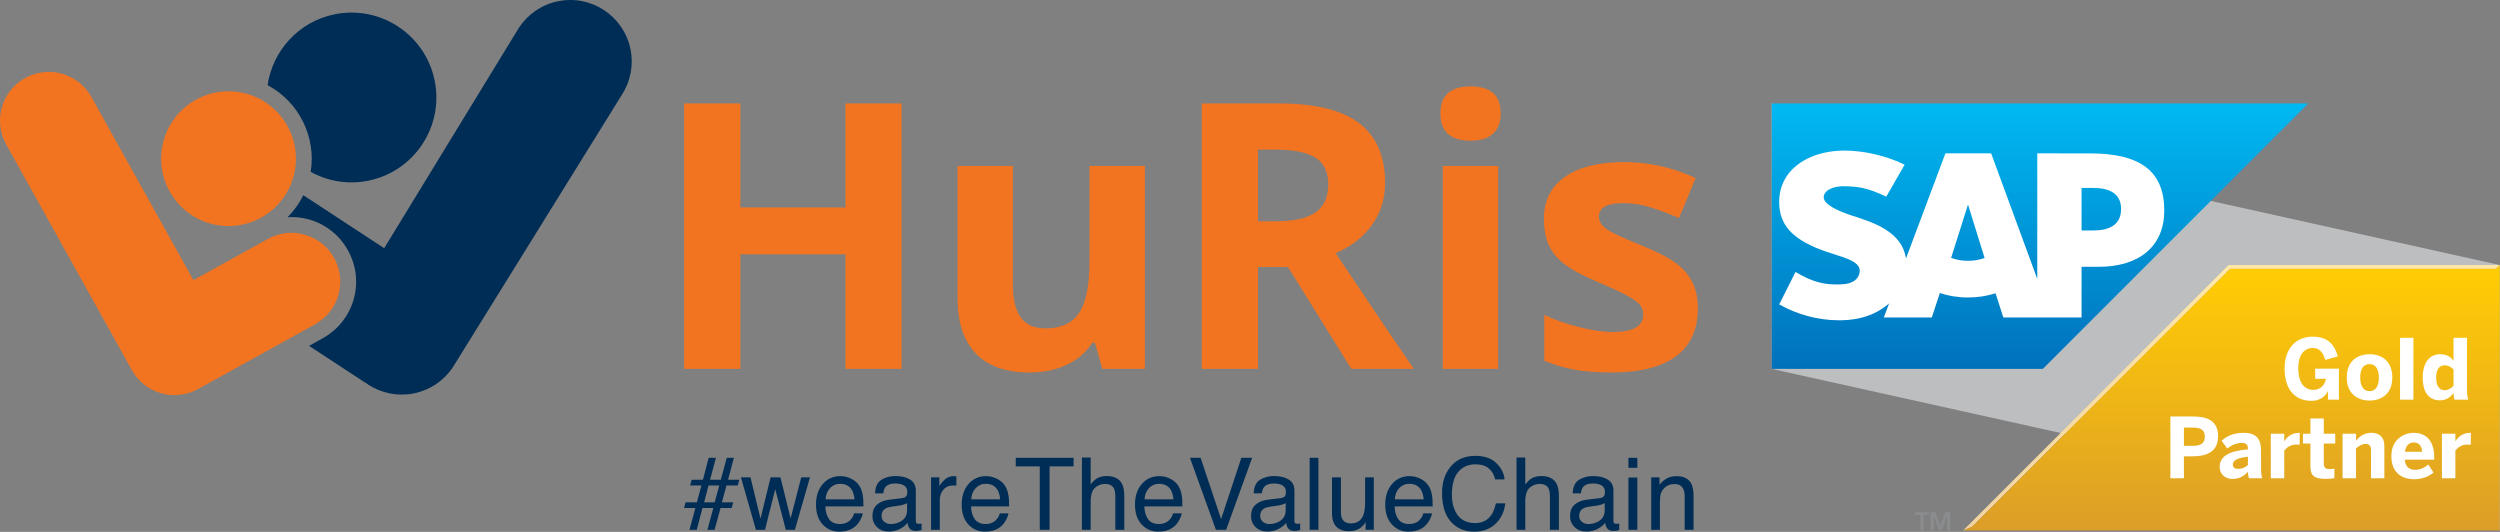 <svg xmlns="http://www.w3.org/2000/svg" xmlns:xlink="http://www.w3.org/1999/xlink" xmlns:serif="http://www.serif.com/" width="100%" height="100%" viewBox="0 0 1429 304" xml:space="preserve" style="fill-rule:evenodd;clip-rule:evenodd;stroke-linejoin:round;stroke-miterlimit:2;"><rect x="0" y="0" width="1429" height="304" fill="#808080" stroke="none"/><path d="M515.343,210.838l-32.063,-0l0,-65.472l-60.078,-0l0,65.472l-32.166,-0l0,-151.694l32.166,0l0,59.45l60.078,0l0,-59.45l32.063,0l-0,151.694Z" style="fill:#f37420;fill-rule:nonzero;"></path><path d="M630.128,210.838l-4.253,-14.838l-1.662,0c-3.388,5.397 -8.197,9.566 -14.422,12.507c-6.225,2.934 -13.313,4.406 -21.269,4.406c-13.628,-0 -23.9,-3.644 -30.819,-10.944c-6.918,-7.3 -10.375,-17.797 -10.375,-31.494l0,-75.637l31.647,-0l0,67.753c0,8.372 1.488,14.647 4.463,18.834c2.975,4.188 7.709,6.275 14.212,6.275c8.853,0 15.253,-2.956 19.197,-8.868c3.944,-5.916 5.916,-15.722 5.916,-29.419l-0,-54.575l31.65,-0l-0,116l-24.285,-0Z" style="fill:#f37420;fill-rule:nonzero;"></path><path d="M719.081,126.481l10.375,-0c10.169,-0 17.675,-1.691 22.516,-5.084c4.84,-3.388 7.265,-8.713 7.265,-15.979c0,-7.187 -2.475,-12.309 -7.418,-15.353c-4.947,-3.043 -12.61,-4.565 -22.985,-4.565l-9.753,-0l0,40.981Zm0,26.147l0,58.209l-32.166,0l0,-151.694l44.204,0c20.609,0 35.862,3.754 45.756,11.26c9.89,7.506 14.837,18.903 14.837,34.187c0,8.922 -2.456,16.863 -7.365,23.813c-4.916,6.953 -11.866,12.397 -20.857,16.34c22.829,34.107 37.697,56.135 44.616,66.094l-35.694,0l-36.209,-58.209l-17.122,-0Z" style="fill:#f37420;fill-rule:nonzero;"></path><path d="M856.354,210.837l-31.647,0l0,-116l31.647,0l-0,116Zm-32.994,-145.987c0,-10.307 5.741,-15.46 17.222,-15.46c11.481,0 17.225,5.153 17.225,15.46c0,4.912 -1.437,8.734 -4.306,11.465c-2.872,2.735 -7.178,4.1 -12.919,4.1c-11.481,0 -17.222,-5.187 -17.222,-15.565" style="fill:#f37420;fill-rule:nonzero;"></path><path d="M970.491,176.389c-0,11.904 -4.135,20.96 -12.4,27.185c-8.266,6.225 -20.631,9.34 -37.094,9.34c-8.441,0 -15.634,-0.568 -21.581,-1.709c-5.95,-1.144 -11.519,-2.822 -16.706,-5.037l-0,-26.147c5.878,2.772 12.503,5.084 19.871,6.953c7.366,1.865 13.85,2.8 19.454,2.8c11.481,-0 17.225,-3.319 17.225,-9.96c-0,-2.49 -0.763,-4.512 -2.285,-6.068c-1.522,-1.557 -4.15,-3.319 -7.884,-5.291c-3.735,-1.972 -8.716,-4.272 -14.941,-6.903c-8.925,-3.734 -15.478,-7.191 -19.662,-10.375c-4.188,-3.181 -7.232,-6.831 -9.132,-10.944c-1.903,-4.119 -2.853,-9.187 -2.853,-15.203c0,-10.303 3.994,-18.278 11.985,-23.912c7.987,-5.641 19.312,-8.46 33.981,-8.46c13.969,0 27.562,3.044 40.778,9.131l-9.547,22.825c-5.809,-2.49 -11.244,-4.531 -16.29,-6.121c-5.05,-1.588 -10.207,-2.385 -15.46,-2.385c-9.34,0 -14.009,2.525 -14.009,7.572c-0,2.838 1.506,5.291 4.515,7.366c3.01,2.075 9.597,5.159 19.766,9.234c9.059,3.669 15.7,7.094 19.922,10.272c4.216,3.187 7.331,6.85 9.337,11c2.007,4.15 3.01,9.1 3.01,14.837" style="fill:#f37420;fill-rule:nonzero;"></path><path d="M114.435,221.684l-1.172,0.653l1.172,-0.653m-86.566,-180.578c2.547,-0 5.128,0.347 7.697,1.084c7.39,2.119 13.231,7.031 16.687,13.266l0.007,0.012l0.009,0.003l58.278,104.66l42.453,-23.469c0.063,-0.038 0.131,-0.084 0.2,-0.109l0.175,-0.104l0,0.007c4.016,-2.163 8.556,-3.36 13.247,-3.36c2.534,0 5.113,0.357 7.672,1.088c14.791,4.247 23.35,19.678 19.112,34.472c-2.109,7.331 -6.95,13.122 -13.112,16.597l0.006,0.006l-0.112,0.059c-0.05,0.025 -0.088,0.05 -0.138,0.081l-65.615,36.285l-0.029,-0.063c-0.387,0.241 -0.753,0.491 -1.143,0.716c-3.135,1.741 -6.594,2.881 -10.213,3.316c-0.05,0.003 -0.094,0.003 -0.147,0.003c-0.85,0.106 -1.706,0.172 -2.568,0.19l-0.066,0c-0.15,0 -0.306,-0.012 -0.463,-0.012l-0.234,-0c-0.662,-0 -1.325,-0.013 -1.991,-0.066c-0.284,-0.019 -0.568,-0.081 -0.859,-0.112c-0.634,-0.072 -1.278,-0.128 -1.919,-0.244c-0.925,-0.163 -1.847,-0.391 -2.768,-0.653c-0.929,-0.263 -1.819,-0.566 -2.697,-0.916c-0.575,-0.231 -1.119,-0.506 -1.678,-0.769c-0.275,-0.14 -0.572,-0.25 -0.85,-0.39c-0.691,-0.353 -1.344,-0.756 -1.994,-1.172c-0.119,-0.072 -0.253,-0.134 -0.378,-0.213c-3.803,-2.49 -6.878,-5.853 -9.047,-9.728l-0.003,0.007l-0.025,-0.063c-0.019,-0.025 -0.028,-0.044 -0.047,-0.072l-71.81,-128.931l0,-0.013l-0.009,-0.018c-3.456,-6.232 -4.528,-13.782 -2.412,-21.178c3.512,-12.232 14.668,-20.197 26.784,-20.197" style="fill:#f37420;fill-rule:nonzero;"></path><path d="M248.416,45.869c-5.441,-26.241 -31.128,-43.091 -57.366,-37.65c-20.503,4.247 -35.221,20.875 -38.103,40.453c17.785,9.444 27.888,29.403 24.641,49.569c9.772,5.365 21.406,7.44 33.169,5c26.243,-5.444 43.1,-31.132 37.659,-57.372" style="fill:#002d55;fill-rule:nonzero;"></path><path d="M360.355,27.995c-3.938,-18.994 -22.525,-31.194 -41.516,-27.257c-9.484,1.966 -17.281,7.591 -22.213,15.091l-0.012,0.019c-0.003,-0 -0.003,0.006 -0.003,0.006l-77.016,126l-46.225,-30.275c-2.312,4.716 -5.378,8.956 -9.015,12.613c0.756,-0.047 1.512,-0.141 2.265,-0.141c3.431,-0 6.85,0.484 10.178,1.434c19.582,5.622 30.947,26.119 25.332,45.722c-2.672,9.285 -8.744,17.028 -17.1,21.828c-0.147,0.091 -0.297,0.182 -0.447,0.263c-0.025,0.015 -0.05,0.028 -0.069,0.04c-0.025,0.013 -0.047,0.025 -0.066,0.032l-7.8,4.315l32.26,21.135l0.05,-0.066c0.456,0.328 0.893,0.684 1.372,1c3.768,2.472 8.018,4.231 12.518,5.128c0.063,0.013 0.122,0.013 0.185,0.025c1.056,0.206 2.125,0.372 3.203,0.469c0.219,0.031 0.444,0.019 0.662,0.037c0.928,0.072 1.869,0.135 2.807,0.129c0.362,0.006 0.731,-0.044 1.087,-0.057c0.806,-0.028 1.622,-0.047 2.431,-0.128c1.175,-0.128 2.363,-0.303 3.547,-0.553c1.185,-0.234 2.344,-0.55 3.466,-0.9c0.75,-0.244 1.459,-0.534 2.181,-0.816c0.366,-0.134 0.756,-0.25 1.106,-0.403c0.907,-0.39 1.772,-0.831 2.616,-1.287c0.166,-0.081 0.337,-0.147 0.494,-0.238c5.018,-2.765 9.206,-6.703 12.287,-11.359l-0.003,-0l0.05,-0.069c0.016,-0.025 0.038,-0.053 0.056,-0.084l96.303,-155.244c0,-0.003 0.004,-0.003 0.007,-0.006l0.006,-0.022c4.928,-7.509 6.981,-16.903 5.016,-26.381" style="fill:#002d55;fill-rule:nonzero;"></path><path d="M130.612,52.177c3.513,-0 7.088,0.481 10.628,1.494c20.45,5.868 32.269,27.2 26.413,47.653c-4.85,16.9 -20.269,27.903 -37.013,27.903c-3.512,-0 -7.084,-0.488 -10.628,-1.5c-20.453,-5.866 -32.272,-27.197 -26.412,-47.641c4.846,-16.9 20.259,-27.909 37.012,-27.909" style="fill:#f37420;fill-rule:nonzero;"></path><g><path d="M391.868,287.116l6.462,0l2.607,-9.636l-6.434,0l0.86,-3.249l6.434,-0l3.3,-12.549l4.133,-0l-3.356,12.549l6.129,-0l3.411,-12.549l4.077,-0l-3.356,12.549l6.435,-0l-0.86,3.249l-6.434,0l-2.635,9.636l6.462,0l-0.86,3.249l-6.379,0l-3.411,12.465l-4.077,0l3.356,-12.465l-6.185,0l-3.3,12.465l-4.132,0l3.356,-12.465l-6.435,0l0.832,-3.249Zm16.641,0l2.634,-9.636l-6.129,0l-2.551,9.636l6.046,0Z" style="fill:#002d55;fill-rule:nonzero;"></path><path d="M428.981,272.83l5.713,23.642l5.796,-23.642l5.602,0l5.825,23.502l6.073,-23.502l4.992,0l-8.625,30l-5.186,0l-6.046,-23.221l-5.852,23.221l-5.186,0l-8.57,-30l5.464,0Z" style="fill:#002d55;fill-rule:nonzero;"></path><path d="M480.459,272.158c2.108,0 4.151,0.5 6.129,1.499c1.979,0.999 3.486,2.292 4.521,3.879c0.998,1.513 1.664,3.278 1.997,5.294c0.296,1.382 0.443,3.586 0.443,6.611l-21.77,-0c0.092,3.044 0.804,5.485 2.135,7.325c1.331,1.839 3.393,2.759 6.185,2.759c2.607,-0 4.687,-0.868 6.24,-2.605c0.887,-1.008 1.516,-2.176 1.886,-3.501l4.908,-0c-0.129,1.101 -0.559,2.329 -1.289,3.683c-0.73,1.354 -1.549,2.46 -2.455,3.319c-1.516,1.494 -3.392,2.503 -5.63,3.026c-1.201,0.298 -2.56,0.448 -4.076,0.448c-3.698,-0 -6.832,-1.359 -9.402,-4.076c-2.57,-2.717 -3.855,-6.522 -3.855,-11.414c-0,-4.818 1.294,-8.731 3.883,-11.737c2.588,-3.007 5.972,-4.51 10.15,-4.51Zm7.96,13.277c-0.204,-2.184 -0.675,-3.931 -1.415,-5.238c-1.368,-2.427 -3.651,-3.641 -6.85,-3.641c-2.293,-0 -4.215,0.836 -5.768,2.507c-1.554,1.671 -2.376,3.795 -2.469,6.372l16.502,0Z" style="fill:#002d55;fill-rule:nonzero;"></path><path d="M503.899,294.847c-0,1.457 0.527,2.605 1.581,3.445c1.054,0.841 2.302,1.261 3.744,1.261c1.756,-0 3.457,-0.411 5.103,-1.233c2.773,-1.363 4.16,-3.594 4.16,-6.694l-0,-4.062c-0.61,0.392 -1.396,0.719 -2.358,0.981c-0.961,0.261 -1.904,0.448 -2.828,0.56l-3.023,0.392c-1.812,0.243 -3.171,0.626 -4.077,1.148c-1.535,0.878 -2.302,2.279 -2.302,4.202Zm12.092,-10.196c1.146,-0.149 1.913,-0.635 2.302,-1.457c0.221,-0.448 0.332,-1.092 0.332,-1.932c0,-1.718 -0.605,-2.965 -1.816,-3.74c-1.211,-0.775 -2.945,-1.162 -5.2,-1.162c-2.607,-0 -4.456,0.709 -5.547,2.129c-0.61,0.784 -1.008,1.951 -1.192,3.501l-4.66,-0c0.093,-3.697 1.281,-6.27 3.564,-7.717c2.283,-1.447 4.932,-2.171 7.946,-2.171c3.494,0 6.332,0.672 8.514,2.017c2.163,1.344 3.245,3.436 3.245,6.274l-0,17.283c-0,0.523 0.106,0.943 0.319,1.261c0.212,0.317 0.661,0.476 1.345,0.476c0.222,-0 0.471,-0.014 0.749,-0.042c0.277,-0.028 0.573,-0.07 0.887,-0.126l0,3.725c-0.776,0.224 -1.368,0.364 -1.775,0.421c-0.407,0.056 -0.961,0.084 -1.664,0.084c-1.719,-0 -2.967,-0.617 -3.744,-1.849c-0.407,-0.654 -0.693,-1.578 -0.86,-2.773c-1.017,1.344 -2.477,2.511 -4.382,3.501c-1.904,0.99 -4.002,1.485 -6.295,1.485c-2.755,-0 -5.006,-0.845 -6.753,-2.535c-1.747,-1.69 -2.621,-3.805 -2.621,-6.345c-0,-2.782 0.86,-4.939 2.579,-6.47c1.72,-1.532 3.975,-2.475 6.767,-2.83l7.96,-1.008Z" style="fill:#002d55;fill-rule:nonzero;"></path><path d="M532.192,272.83l4.742,0l0,5.182c0.389,-1.008 1.341,-2.236 2.857,-3.683c1.516,-1.447 3.263,-2.171 5.242,-2.171c0.092,0 0.249,0.009 0.471,0.028c0.222,0.019 0.601,0.056 1.137,0.112l0,5.322c-0.296,-0.056 -0.568,-0.093 -0.818,-0.112c-0.25,-0.018 -0.522,-0.028 -0.818,-0.028c-2.515,0 -4.447,0.817 -5.796,2.451c-1.35,1.634 -2.025,3.516 -2.025,5.644l-0,17.255l-4.992,0l-0,-30Z" style="fill:#002d55;fill-rule:nonzero;"></path><path d="M563.73,272.158c2.108,0 4.151,0.5 6.129,1.499c1.978,0.999 3.485,2.292 4.521,3.879c0.998,1.513 1.664,3.278 1.996,5.294c0.296,1.382 0.444,3.586 0.444,6.611l-21.771,-0c0.093,3.044 0.804,5.485 2.136,7.325c1.331,1.839 3.392,2.759 6.184,2.759c2.607,-0 4.687,-0.868 6.24,-2.605c0.888,-1.008 1.516,-2.176 1.886,-3.501l4.909,-0c-0.129,1.101 -0.559,2.329 -1.29,3.683c-0.73,1.354 -1.548,2.46 -2.454,3.319c-1.516,1.494 -3.393,2.503 -5.63,3.026c-1.202,0.298 -2.561,0.448 -4.077,0.448c-3.698,-0 -6.831,-1.359 -9.401,-4.076c-2.57,-2.717 -3.855,-6.522 -3.855,-11.414c-0,-4.818 1.294,-8.731 3.882,-11.737c2.589,-3.007 5.972,-4.51 10.151,-4.51Zm7.959,13.277c-0.203,-2.184 -0.674,-3.931 -1.414,-5.238c-1.368,-2.427 -3.652,-3.641 -6.85,-3.641c-2.293,-0 -4.216,0.836 -5.769,2.507c-1.553,1.671 -2.376,3.795 -2.468,6.372l16.501,0Z" style="fill:#002d55;fill-rule:nonzero;"></path><path d="M613.655,261.682l0,4.902l-13.728,-0l-0,36.246l-5.602,0l-0,-36.246l-13.728,-0l-0,-4.902l33.058,-0Z" style="fill:#002d55;fill-rule:nonzero;"></path><path d="M618.43,261.542l4.992,-0l0,15.35c1.183,-1.513 2.247,-2.577 3.189,-3.193c1.609,-1.065 3.615,-1.597 6.019,-1.597c4.308,0 7.229,1.522 8.764,4.566c0.832,1.662 1.248,3.968 1.248,6.919l-0,19.243l-5.131,0l-0,-18.907c-0,-2.204 -0.278,-3.819 -0.832,-4.846c-0.906,-1.643 -2.607,-2.465 -5.103,-2.465c-2.071,-0 -3.948,0.719 -5.63,2.157c-1.683,1.438 -2.524,4.155 -2.524,8.151l0,15.91l-4.992,0l0,-41.288Z" style="fill:#002d55;fill-rule:nonzero;"></path><path d="M662.781,272.158c2.108,0 4.151,0.5 6.129,1.499c1.978,0.999 3.485,2.292 4.521,3.879c0.998,1.513 1.664,3.278 1.996,5.294c0.296,1.382 0.444,3.586 0.444,6.611l-21.771,-0c0.093,3.044 0.805,5.485 2.136,7.325c1.331,1.839 3.393,2.759 6.184,2.759c2.607,-0 4.687,-0.868 6.24,-2.605c0.888,-1.008 1.517,-2.176 1.886,-3.501l4.909,-0c-0.129,1.101 -0.559,2.329 -1.289,3.683c-0.731,1.354 -1.549,2.46 -2.455,3.319c-1.516,1.494 -3.393,2.503 -5.63,3.026c-1.202,0.298 -2.561,0.448 -4.077,0.448c-3.697,-0 -6.831,-1.359 -9.401,-4.076c-2.57,-2.717 -3.855,-6.522 -3.855,-11.414c-0,-4.818 1.294,-8.731 3.882,-11.737c2.589,-3.007 5.972,-4.51 10.151,-4.51Zm7.959,13.277c-0.203,-2.184 -0.674,-3.931 -1.414,-5.238c-1.368,-2.427 -3.652,-3.641 -6.85,-3.641c-2.293,-0 -4.216,0.836 -5.769,2.507c-1.553,1.671 -2.376,3.795 -2.468,6.372l16.501,0Z" style="fill:#002d55;fill-rule:nonzero;"></path><path d="M686.276,261.682l11.704,35.042l11.565,-35.042l6.184,-0l-14.865,41.148l-5.852,0l-14.837,-41.148l6.101,-0Z" style="fill:#002d55;fill-rule:nonzero;"></path><path d="M720.31,294.847c-0,1.457 0.527,2.605 1.581,3.445c1.054,0.841 2.302,1.261 3.744,1.261c1.756,-0 3.457,-0.411 5.103,-1.233c2.773,-1.363 4.16,-3.594 4.16,-6.694l-0,-4.062c-0.61,0.392 -1.396,0.719 -2.357,0.981c-0.962,0.261 -1.905,0.448 -2.829,0.56l-3.023,0.392c-1.812,0.243 -3.171,0.626 -4.077,1.148c-1.535,0.878 -2.302,2.279 -2.302,4.202Zm12.092,-10.196c1.146,-0.149 1.913,-0.635 2.302,-1.457c0.222,-0.448 0.333,-1.092 0.333,-1.932c-0,-1.718 -0.606,-2.965 -1.817,-3.74c-1.211,-0.775 -2.944,-1.162 -5.2,-1.162c-2.607,-0 -4.456,0.709 -5.547,2.129c-0.61,0.784 -1.007,1.951 -1.192,3.501l-4.66,-0c0.093,-3.697 1.281,-6.27 3.564,-7.717c2.284,-1.447 4.932,-2.171 7.946,-2.171c3.494,0 6.332,0.672 8.514,2.017c2.163,1.344 3.245,3.436 3.245,6.274l-0,17.283c-0,0.523 0.106,0.943 0.319,1.261c0.213,0.317 0.661,0.476 1.345,0.476c0.222,-0 0.471,-0.014 0.749,-0.042c0.277,-0.028 0.573,-0.07 0.887,-0.126l0,3.725c-0.776,0.224 -1.368,0.364 -1.775,0.421c-0.406,0.056 -0.961,0.084 -1.664,0.084c-1.719,-0 -2.967,-0.617 -3.744,-1.849c-0.407,-0.654 -0.693,-1.578 -0.86,-2.773c-1.016,1.344 -2.477,2.511 -4.381,3.501c-1.905,0.99 -4.003,1.485 -6.296,1.485c-2.755,-0 -5.006,-0.845 -6.753,-2.535c-1.747,-1.69 -2.621,-3.805 -2.621,-6.345c0,-2.782 0.86,-4.939 2.579,-6.47c1.72,-1.532 3.975,-2.475 6.767,-2.83l7.96,-1.008Z" style="fill:#002d55;fill-rule:nonzero;"></path><rect x="748.603" y="261.682" width="4.992" height="41.148" style="fill:#002d55;fill-rule:nonzero;"></rect><path d="M766.468,272.83l0,19.916c0,1.532 0.241,2.783 0.721,3.754c0.888,1.792 2.543,2.689 4.965,2.689c3.476,-0 5.842,-1.569 7.099,-4.706c0.685,-1.681 1.027,-3.987 1.027,-6.919l-0,-14.734l4.992,0l-0,30l-4.715,0l0.055,-4.425c-0.647,1.139 -1.451,2.1 -2.412,2.885c-1.905,1.568 -4.216,2.353 -6.934,2.353c-4.234,-0 -7.118,-1.429 -8.653,-4.286c-0.832,-1.531 -1.248,-3.576 -1.248,-6.135l0,-20.392l5.103,0Z" style="fill:#002d55;fill-rule:nonzero;"></path><path d="M805.827,272.158c2.108,0 4.151,0.5 6.129,1.499c1.979,0.999 3.485,2.292 4.521,3.879c0.998,1.513 1.664,3.278 1.997,5.294c0.295,1.382 0.443,3.586 0.443,6.611l-21.771,-0c0.093,3.044 0.805,5.485 2.136,7.325c1.331,1.839 3.393,2.759 6.185,2.759c2.606,-0 4.686,-0.868 6.24,-2.605c0.887,-1.008 1.516,-2.176 1.885,-3.501l4.909,-0c-0.129,1.101 -0.559,2.329 -1.289,3.683c-0.731,1.354 -1.549,2.46 -2.455,3.319c-1.516,1.494 -3.392,2.503 -5.63,3.026c-1.201,0.298 -2.56,0.448 -4.076,0.448c-3.698,-0 -6.832,-1.359 -9.402,-4.076c-2.57,-2.717 -3.855,-6.522 -3.855,-11.414c-0,-4.818 1.294,-8.731 3.883,-11.737c2.588,-3.007 5.972,-4.51 10.15,-4.51Zm7.96,13.277c-0.204,-2.184 -0.675,-3.931 -1.415,-5.238c-1.368,-2.427 -3.651,-3.641 -6.85,-3.641c-2.293,-0 -4.216,0.836 -5.769,2.507c-1.553,1.671 -2.375,3.795 -2.468,6.372l16.502,0Z" style="fill:#002d55;fill-rule:nonzero;"></path><path d="M843.272,260.561c5.159,0 9.162,1.373 12.009,4.118c2.847,2.745 4.428,5.864 4.742,9.356l-5.38,-0c-0.61,-2.652 -1.826,-4.753 -3.647,-6.303c-1.821,-1.55 -4.377,-2.325 -7.668,-2.325c-4.012,0 -7.253,1.424 -9.721,4.272c-2.468,2.848 -3.702,7.213 -3.702,13.095c-0,4.818 1.114,8.726 3.341,11.723c2.228,2.997 5.552,4.496 9.971,4.496c4.067,-0 7.164,-1.578 9.291,-4.734c1.127,-1.662 1.969,-3.847 2.523,-6.555l5.381,0c-0.481,4.333 -2.071,7.965 -4.771,10.897c-3.235,3.529 -7.599,5.294 -13.09,5.294c-4.733,-0 -8.708,-1.448 -11.925,-4.342c-4.234,-3.828 -6.351,-9.739 -6.351,-17.731c-0,-6.069 1.59,-11.046 4.77,-14.93c3.439,-4.22 8.181,-6.331 14.227,-6.331Z" style="fill:#002d55;fill-rule:nonzero;"></path><path d="M866.851,261.542l4.992,-0l-0,15.35c1.183,-1.513 2.246,-2.577 3.189,-3.193c1.609,-1.065 3.615,-1.597 6.018,-1.597c4.308,0 7.229,1.522 8.764,4.566c0.832,1.662 1.248,3.968 1.248,6.919l0,19.243l-5.131,0l0,-18.907c0,-2.204 -0.277,-3.819 -0.832,-4.846c-0.906,-1.643 -2.607,-2.465 -5.103,-2.465c-2.07,-0 -3.947,0.719 -5.63,2.157c-1.682,1.438 -2.523,4.155 -2.523,8.151l-0,15.91l-4.992,0l-0,-41.288Z" style="fill:#002d55;fill-rule:nonzero;"></path><path d="M902.659,294.847c0,1.457 0.527,2.605 1.581,3.445c1.054,0.841 2.302,1.261 3.744,1.261c1.757,-0 3.458,-0.411 5.103,-1.233c2.774,-1.363 4.16,-3.594 4.16,-6.694l0,-4.062c-0.61,0.392 -1.396,0.719 -2.357,0.981c-0.961,0.261 -1.904,0.448 -2.829,0.56l-3.023,0.392c-1.812,0.243 -3.171,0.626 -4.077,1.148c-1.534,0.878 -2.302,2.279 -2.302,4.202Zm12.092,-10.196c1.147,-0.149 1.914,-0.635 2.302,-1.457c0.222,-0.448 0.333,-1.092 0.333,-1.932c0,-1.718 -0.605,-2.965 -1.817,-3.74c-1.211,-0.775 -2.944,-1.162 -5.2,-1.162c-2.607,-0 -4.455,0.709 -5.546,2.129c-0.61,0.784 -1.008,1.951 -1.193,3.501l-4.659,-0c0.092,-3.697 1.28,-6.27 3.564,-7.717c2.283,-1.447 4.932,-2.171 7.945,-2.171c3.495,0 6.333,0.672 8.515,2.017c2.163,1.344 3.244,3.436 3.244,6.274l0,17.283c0,0.523 0.107,0.943 0.319,1.261c0.213,0.317 0.661,0.476 1.345,0.476c0.222,-0 0.472,-0.014 0.749,-0.042c0.278,-0.028 0.573,-0.07 0.888,-0.126l-0,3.725c-0.777,0.224 -1.368,0.364 -1.775,0.421c-0.407,0.056 -0.962,0.084 -1.664,0.084c-1.72,-0 -2.968,-0.617 -3.744,-1.849c-0.407,-0.654 -0.694,-1.578 -0.86,-2.773c-1.017,1.344 -2.478,2.511 -4.382,3.501c-1.904,0.99 -4.003,1.485 -6.296,1.485c-2.754,-0 -5.005,-0.845 -6.753,-2.535c-1.747,-1.69 -2.62,-3.805 -2.62,-6.345c-0,-2.782 0.859,-4.939 2.579,-6.47c1.719,-1.532 3.975,-2.475 6.767,-2.83l7.959,-1.008Z" style="fill:#002d55;fill-rule:nonzero;"></path><path d="M930.814,272.97l5.075,0l0,29.86l-5.075,0l-0,-29.86Zm-0,-11.288l5.075,-0l0,5.714l-5.075,0l-0,-5.714Z" style="fill:#002d55;fill-rule:nonzero;"></path><path d="M943.826,272.83l4.742,0l0,4.258c1.405,-1.755 2.894,-3.016 4.465,-3.781c1.572,-0.766 3.319,-1.149 5.242,-1.149c4.215,0 7.063,1.485 8.542,4.454c0.813,1.625 1.22,3.949 1.22,6.975l0,19.243l-5.075,0l-0,-18.907c-0,-1.83 -0.268,-3.306 -0.804,-4.426c-0.888,-1.867 -2.496,-2.801 -4.826,-2.801c-1.183,-0 -2.154,0.121 -2.912,0.364c-1.368,0.411 -2.57,1.233 -3.605,2.465c-0.832,0.99 -1.373,2.012 -1.623,3.067c-0.249,1.055 -0.374,2.563 -0.374,4.524l-0,15.714l-4.992,0l-0,-30Z" style="fill:#002d55;fill-rule:nonzero;"></path></g><path d="M1012.7,59.144l0,151.711l416.135,92.348l-0,-151.704l-416.135,-92.355Z" style="fill:#bcbec0;fill-rule:nonzero;"></path><path d="M1012.7,59.144l-0,151.711l154.991,-0l151.676,-151.711l-306.667,0Z" style="fill:url(#_Linear1);fill-rule:nonzero;"></path><path d="M1196.47,131.744l-6.65,0l0,-24.326l6.65,-0c8.866,-0 15.945,2.947 15.945,12.002c0,9.37 -7.079,12.324 -15.945,12.324m-71.543,17.346c-3.52,0 -6.818,-0.618 -9.669,-1.693l9.566,-30.186l0.179,-0l9.405,30.272c-2.827,1.006 -6.053,1.607 -9.481,1.607m69.771,-61.416l-30.19,-0.021l0,71.777l-26.37,-71.777l-26.147,0l-22.512,60.029c-2.398,-15.134 -18.054,-20.362 -30.375,-24.281c-8.131,-2.614 -16.763,-6.458 -16.68,-10.7c0.069,-3.483 4.627,-6.722 13.664,-6.238c6.073,0.323 11.431,0.814 22.097,5.956l10.487,-18.263c-9.735,-4.95 -23.183,-8.079 -34.198,-8.093l-0.066,-0c-12.846,-0 -23.56,4.16 -30.193,11.023c-4.627,4.791 -7.12,10.878 -7.227,17.614c-0.165,9.257 3.229,15.828 10.367,21.07c6.032,4.417 13.74,7.289 20.53,9.391c8.382,2.597 15.221,4.85 15.142,9.669c-0.062,1.745 -0.729,3.38 -1.989,4.71c-2.089,2.157 -5.297,2.964 -9.728,3.05c-8.55,0.175 -14.89,-1.161 -24.996,-7.128l-9.326,18.518c10.082,5.726 22.011,9.089 34.178,9.089l1.566,-0.014c10.593,-0.189 19.146,-3.215 25.975,-8.707c0.392,-0.317 0.742,-0.636 1.106,-0.955l-3.026,8.085l27.421,0l4.603,-13.997c4.816,1.645 10.298,2.556 16.116,2.556c5.665,-0 11.006,-0.866 15.732,-2.419l4.438,13.86l44.723,0l0,-28.977l9.748,0c23.581,0 37.524,-12.015 37.524,-32.13c-0,-22.409 -13.548,-32.697 -42.394,-32.697" style="fill:#fff;"></path><path d="M1273.85,151.499l-151.71,151.704l5.142,-2.127l147.447,-147.447l151.979,-0l2.13,-2.13l-154.988,0Z" style="fill:url(#_Linear2);fill-rule:nonzero;"></path><path d="M1426.71,153.629l-151.979,-0l-147.447,147.447l-5.142,2.127l306.698,-0l-0,-151.704l-2.13,2.13Z" style="fill:url(#_Linear3);fill-rule:nonzero;"></path><path d="M1094.81,292.806l7.615,0l0,1.573l-2.899,0l0,8.825l-1.834,-0l-0,-8.825l-2.882,0l-0,-1.573Z" style="fill:#8a8c8e;fill-rule:nonzero;"></path><path d="M1112.91,294.994l-0.024,0l-2.999,8.21l-1.521,-0l-2.972,-8.21l-0.031,0l0,8.21l-1.837,-0l-0,-10.398l2.82,0l2.782,7.636l2.82,-7.636l2.807,0l-0,10.398l-1.845,-0l0,-8.21Z" style="fill:#8a8c8e;fill-rule:nonzero;"></path><path d="M1248.33,254.813l5.3,0c4.826,0 6.639,-1.861 6.639,-5.258c0,-3.295 -1.765,-5.156 -6.639,-5.156l-5.3,-0l-0,10.414Zm-7.743,18.577l0,-35.349l12.85,-0c7.547,-0 14.427,2.006 14.427,11.325c-0,9.508 -7.45,11.462 -14.523,11.462l-5.011,0l-0,12.562l-7.743,-0Z" style="fill:#fff;fill-rule:nonzero;"></path><path d="M1284.91,265.795l0,-4.727c-6.066,0.618 -8.642,2.147 -8.642,4.493c0,1.621 1.147,2.429 2.817,2.429c2.672,-0 4.537,-0.907 5.825,-2.195m-16.147,1.099c-0,-5.874 4.97,-9.12 16.147,-10.034l0,-0.615c0,-1.865 -0.958,-3.063 -3.434,-3.063c-3.253,-0 -6.025,1.339 -8.361,3.153l-3.253,-4.39c2.535,-2.298 6.355,-4.544 12.709,-4.544c6.973,-0 9.845,3.445 9.845,9.992l-0,9.789c-0,3.054 0.189,4.919 0.714,6.207l-7.646,0c-0.333,-1.047 -0.574,-2.287 -0.574,-3.727c-2.339,2.628 -5.107,4.112 -8.886,4.112c-3.916,-0 -7.261,-2.532 -7.261,-6.88" style="fill:#fff;fill-rule:nonzero;"></path><path d="M1297.99,273.39l-0,-25.457l7.687,0l-0,4.253l0.048,-0c1.388,-2.157 3.823,-4.785 8.598,-4.785l0.237,-0l-0.09,6.839c-0.292,-0.052 -1.532,-0.151 -2.006,-0.151c-3.06,-0 -5.351,1.631 -6.787,3.493l-0,15.808l-7.687,-0Z" style="fill:#fff;fill-rule:nonzero;"></path><path d="M1320.63,266.227l0,-12.713l-4.252,0l-0,-5.581l4.252,-0l0,-8.742l7.646,-0l0,8.742l6.537,-0l0,5.581l-6.537,0l0,11.04c0,2.721 0.76,3.586 3.532,3.586c0.858,0 2.009,-0.099 2.531,-0.292l0,5.5c-0.573,0.14 -3.394,0.374 -5.066,0.374c-7.543,0 -8.643,-2.72 -8.643,-7.495" style="fill:#fff;fill-rule:nonzero;"></path><path d="M1339.01,273.39l0,-25.457l7.691,0l-0,4.009c1.528,-2.003 4.345,-4.541 8.79,-4.541c4.3,-0 7.402,2.154 7.402,7.412l0,18.577l-7.643,-0l0,-16.148c0,-2.288 -0.858,-3.486 -3.009,-3.486c-2.05,-0 -3.823,1.057 -5.54,2.538l-0,17.096l-7.691,-0Z" style="fill:#fff;fill-rule:nonzero;"></path><path d="M1384.53,258.199c-0.378,-3.575 -2.006,-5.3 -4.868,-5.3c-2.39,0 -4.441,1.573 -5.015,5.3l9.883,0Zm-17.625,2.487c-0,-9.892 7.55,-13.286 12.805,-13.286c5.252,-0 11.7,2.631 11.7,14.193l-0,1.147l-16.862,0c0.381,4.201 2.724,5.826 5.922,5.826c3.012,-0 5.832,-1.481 7.549,-3.054l2.961,4.582c-2.961,2.532 -6.639,3.82 -11.084,3.82c-6.64,0 -12.991,-3.387 -12.991,-13.228" style="fill:#fff;fill-rule:nonzero;"></path><path d="M1395.8,273.39l0,-25.457l7.687,0l0,4.253l0.048,-0c1.388,-2.157 3.824,-4.785 8.598,-4.785l0.237,-0l-0.089,6.839c-0.292,-0.052 -1.532,-0.151 -2.006,-0.151c-3.061,-0 -5.352,1.631 -6.788,3.493l0,15.808l-7.687,-0Z" style="fill:#fff;fill-rule:nonzero;"></path><path d="M1305.87,210.631c-0,-11.081 6.165,-18.195 16.096,-18.195c6.691,0 12.039,2.673 14.285,11.322l-7.12,1.958c-1.481,-4.919 -3.724,-6.832 -7.213,-6.832c-2.862,-0 -8.213,1.672 -8.213,11.606c-0,9.889 4.778,12.369 8.549,12.369c3.868,0 6.544,-2.428 7.258,-6.347l-6.159,-0l0,-5.781l13.565,-0l-0,17.72l-6.259,0l0,-4.867l-0.089,0c-0.766,2.095 -3.875,5.541 -9.223,5.541c-10.703,-0 -15.477,-7.839 -15.477,-18.494" style="fill:#fff;fill-rule:nonzero;"></path><path d="M1359.75,215.797c0,-4.252 -1.48,-7.694 -5.303,-7.694c-3.676,-0 -5.348,3.102 -5.348,7.694c-0,4.253 1.435,7.787 5.348,7.787c3.63,0 5.303,-3.153 5.303,-7.787m-18.342,-0.048c-0,-9.985 6.828,-13.286 13.039,-13.286c6.159,-0 12.994,3.301 12.994,13.286c0,9.882 -6.835,13.225 -12.994,13.225c-6.159,-0 -13.039,-3.343 -13.039,-13.225" style="fill:#fff;fill-rule:nonzero;"></path><rect x="1371.87" y="193.103" width="7.639" height="35.349" style="fill:#fff;"></rect><path d="M1402.44,220.572l-0,-9.408c-1.673,-1.58 -3.057,-2.346 -5.063,-2.346c-3.198,0 -4.871,2.435 -4.871,7.073c-0,4.249 1.528,7.161 4.967,7.161c1.954,0 3.727,-1.192 4.967,-2.48m-17.628,-4.633c-0,-8.794 4.06,-13.476 9.892,-13.476c3.435,0 5.922,1.247 7.736,3.727l-0,-13.087l7.691,0l-0,29.142c-0,3.054 0.192,4.916 0.766,6.207l-7.884,0c-0.333,-0.618 -0.573,-2.531 -0.573,-3.82c-1.673,2.288 -4.06,4.201 -7.832,4.201c-5.781,0 -9.796,-4.108 -9.796,-12.894" style="fill:#fff;fill-rule:nonzero;"></path><defs><linearGradient id="_Linear1" x1="0" y1="0" x2="1" y2="0" gradientUnits="userSpaceOnUse" gradientTransform="matrix(-6.52637e-06,151.712,-151.712,-6.52637e-06,1166.04,59.144)"><stop offset="0" style="stop-color:#00b9f2;stop-opacity:1"></stop><stop offset="1" style="stop-color:#0071bc;stop-opacity:1"></stop></linearGradient><linearGradient id="_Linear2" x1="0" y1="0" x2="1" y2="0" gradientUnits="userSpaceOnUse" gradientTransform="matrix(-6.52637e-06,151.71,-151.71,-6.52637e-06,1275.49,151.498)"><stop offset="0" style="stop-color:#ffe7a7;stop-opacity:1"></stop><stop offset="0.05" style="stop-color:#ffe7a7;stop-opacity:1"></stop><stop offset="1" style="stop-color:#f1d3a1;stop-opacity:1"></stop></linearGradient><linearGradient id="_Linear3" x1="0" y1="0" x2="1" y2="0" gradientUnits="userSpaceOnUse" gradientTransform="matrix(-6.52637e-06,151.71,-151.71,-6.52637e-06,1275.49,151.498)"><stop offset="0" style="stop-color:#ffcb05;stop-opacity:1"></stop><stop offset="0.05" style="stop-color:#ffcb05;stop-opacity:1"></stop><stop offset="1" style="stop-color:#dc9e28;stop-opacity:1"></stop></linearGradient></defs></svg>